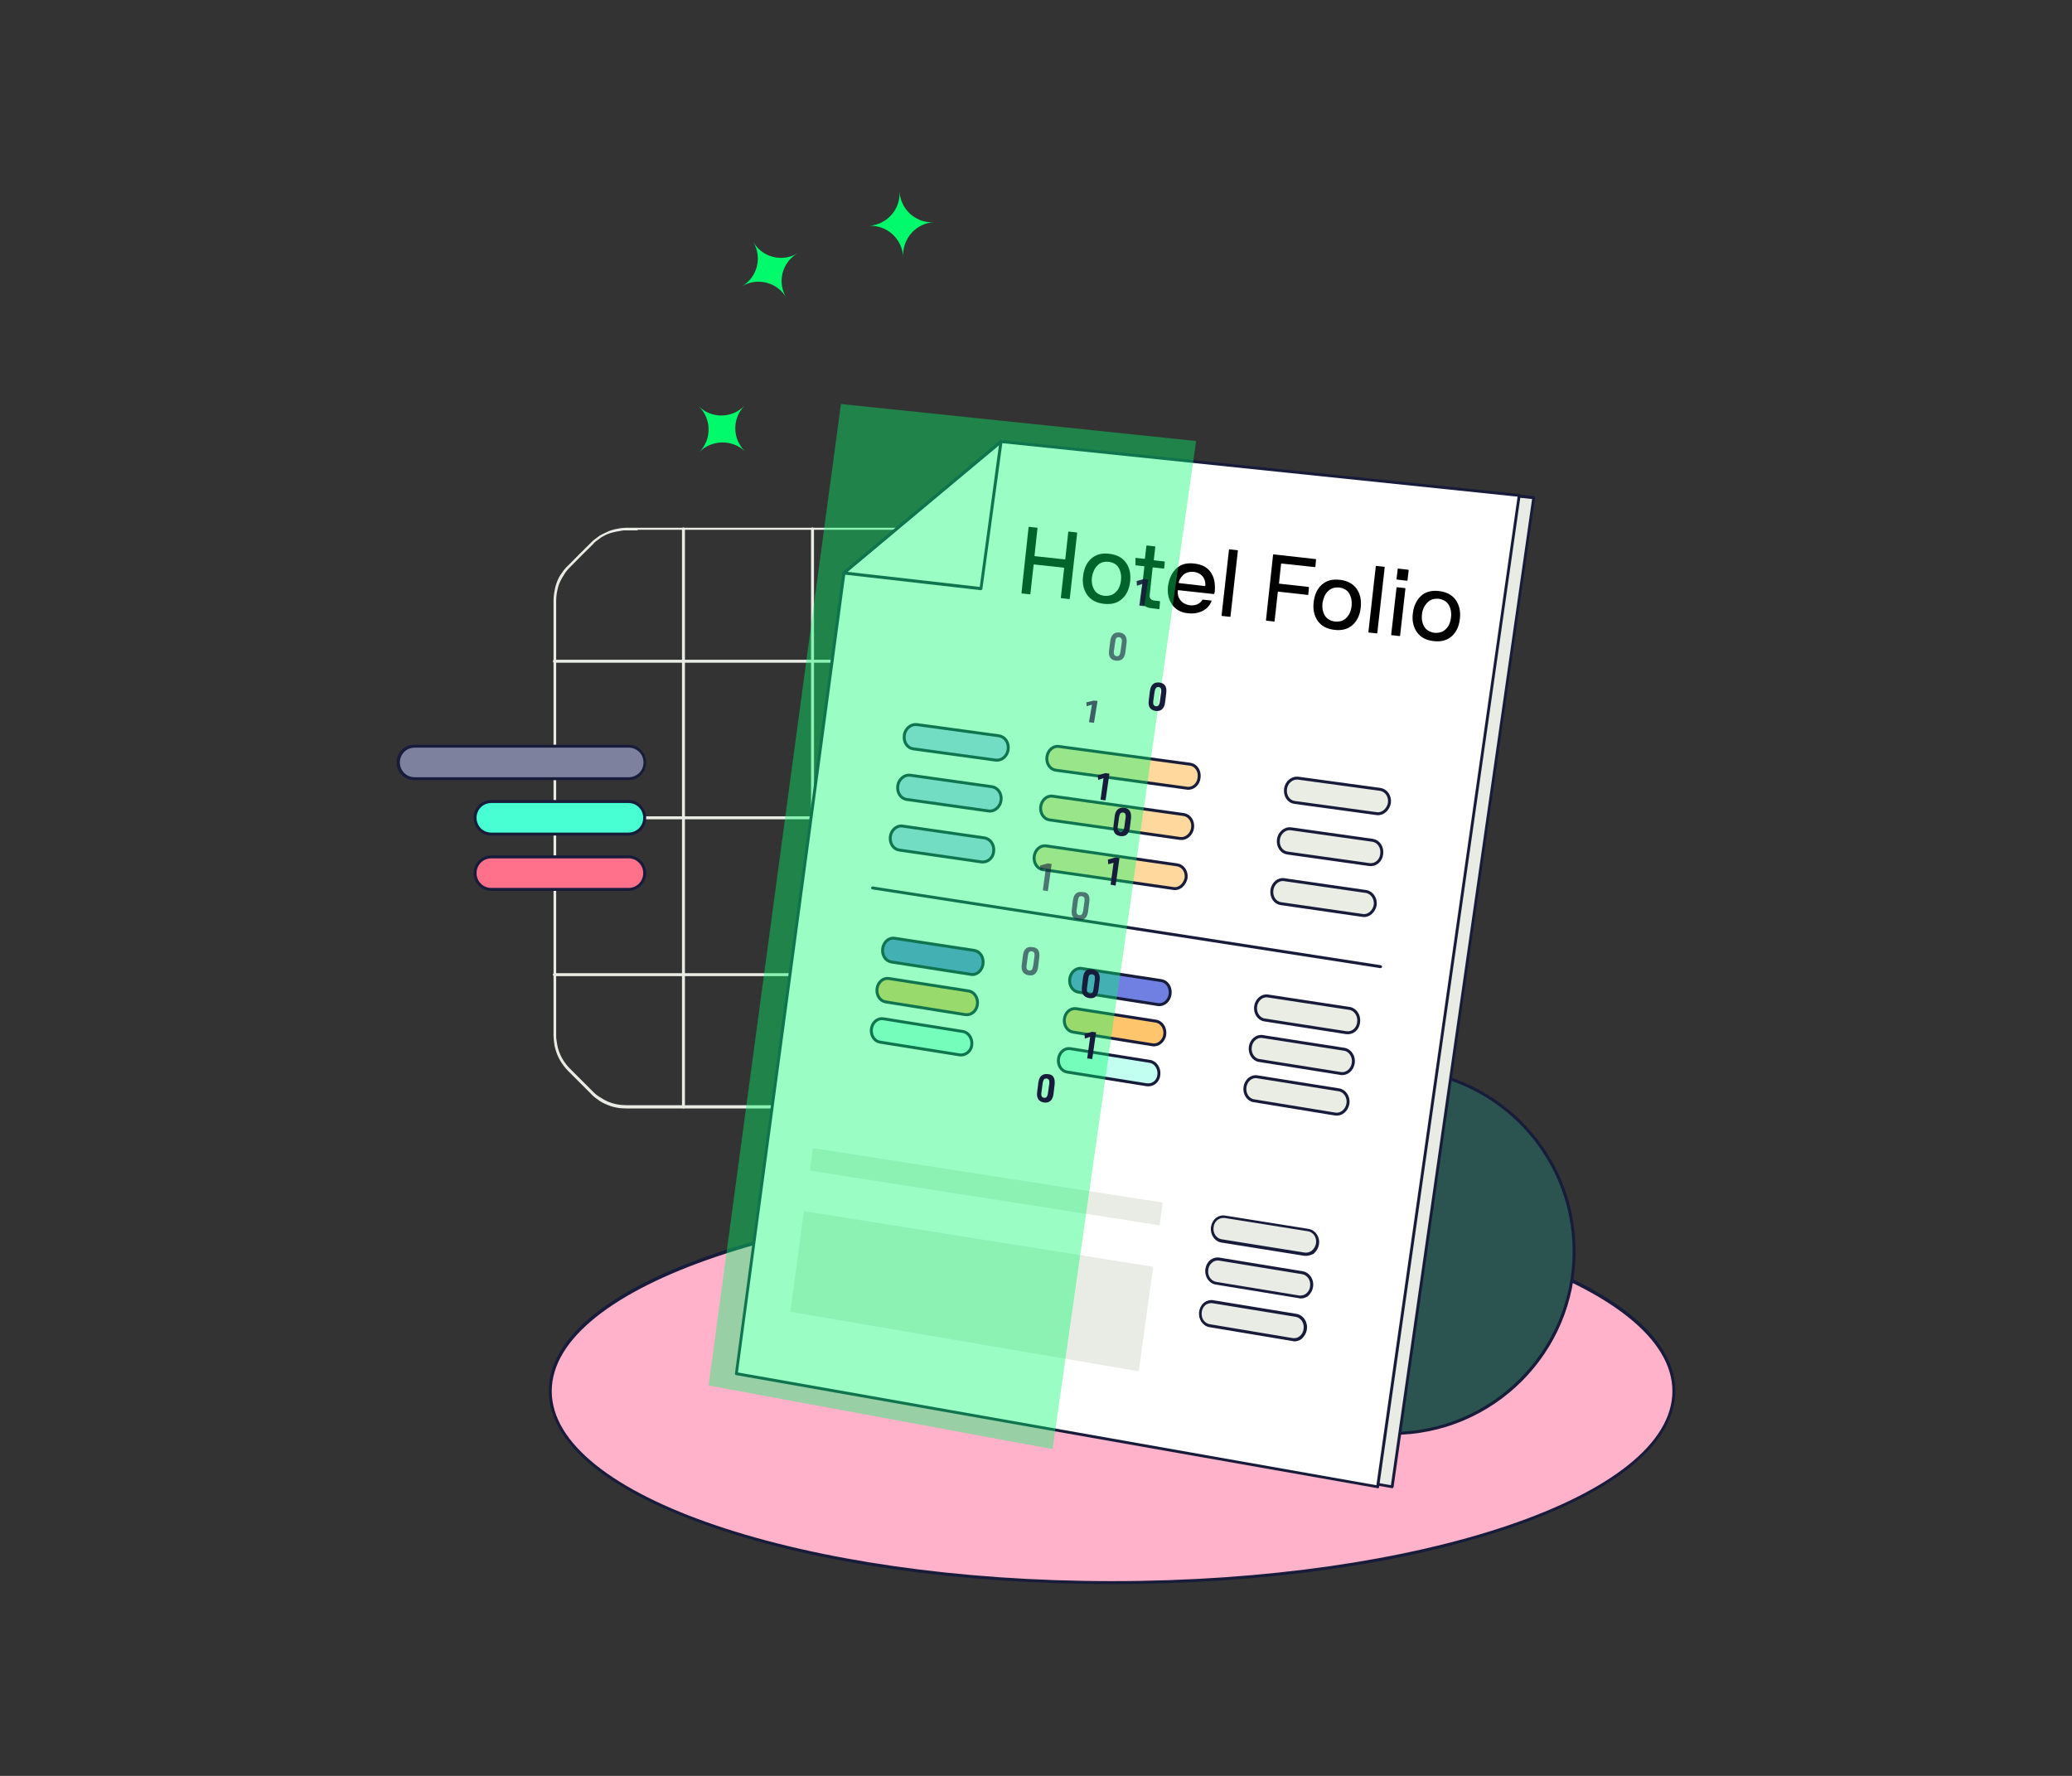 <?xml version="1.0" encoding="utf-8"?>
<!-- Generator: Adobe Illustrator 28.0.0, SVG Export Plug-In . SVG Version: 6.00 Build 0)  -->
<svg version="1.1" id="Layer_1" xmlns="http://www.w3.org/2000/svg" xmlns:xlink="http://www.w3.org/1999/xlink" x="0px" y="0px"
	 width="700px" height="600px" viewBox="0 0 700 600" enable-background="new 0 0 700 600" xml:space="preserve">
<rect x="0" y="0" width="700" height="600" fill="#333333" stroke="none"/>
<g>
	<ellipse fill="#FFB2C9" cx="375.7" cy="470" rx="189.8" ry="64.7"/>
	<path fill="#171C3A" d="M375.7,535.2c-50.8,0-98.5-6.7-134.4-19c-36.1-12.3-55.9-28.7-55.9-46.3c0-17.6,19.9-34,55.9-46.3
		c35.9-12.2,83.6-19,134.4-19s98.5,6.7,134.4,19c36.1,12.3,55.9,28.7,55.9,46.3c0,17.6-19.9,34-55.9,46.3
		C474.2,528.5,426.4,535.2,375.7,535.2z M375.7,405.8c-104.4,0-189.3,28.8-189.3,64.2s84.9,64.2,189.3,64.2S565,505.4,565,470
		S480.1,405.8,375.7,405.8C375.7,405.8,375.7,405.8,375.7,405.8z"/>
	<circle fill="#2B534F" cx="470.3" cy="422.8" r="61.5"/>
	<path fill="#171C3A" d="M470.3,484.8c-34.2,0-62-27.8-62-62s27.8-62,62-62s62,27.8,62,62S504.6,484.8,470.3,484.8L470.3,484.8z
		 M470.3,361.8c-33.7,0-61,27.4-61,61s27.4,61,61,61s61-27.4,61-61S504,361.8,470.3,361.8L470.3,361.8z"/>
	<path fill="#E9ECE4" d="M333.5,374.5h-122c-2.3,0-4.5-0.4-6.5-1.3c-1-0.4-2-0.9-2.9-1.6c-0.9-0.6-1.8-1.3-2.6-2.2
		c-0.9-0.9-1.8-1.8-2.6-2.6l-2.5-2.5c-0.8-0.8-1.7-1.7-2.5-2.5c-2.1-2.2-3.6-4.7-4.3-7.5c-0.3-0.9-0.4-1.9-0.5-2.9
		c0-0.4-0.1-0.9-0.1-1.5V203c0-1.7,0.3-3.4,0.7-5c0.2-0.5,0.3-1,0.5-1.5c0.4-1,0.9-2,1.6-2.9c0.6-0.9,1.3-1.8,2.2-2.6
		c2.6-2.6,5.1-5.2,7.7-7.7c0.4-0.4,0.7-0.7,1.1-1c0.4-0.3,0.8-0.6,1.2-0.9c0.8-0.6,1.6-1,2.5-1.4c0.4-0.2,0.9-0.4,1.3-0.6
		c1.3-0.5,2.8-0.8,4.3-1c0.4,0,0.9-0.1,1.5-0.1h126.6c0.5,0,1,0,1.5,0.1c4,0.4,7.5,2.1,10.4,4.9c2.6,2.6,5.2,5.1,7.7,7.7
		c3.3,3.3,4.9,7.4,5,12v147c0,0.5,0,1-0.1,1.5c-0.1,1-0.3,2-0.5,2.9c-0.6,2.3-1.8,4.5-3.3,6.4c-0.3,0.4-0.7,0.7-1,1.1
		c-2.6,2.6-5.1,5.2-7.7,7.7c-0.8,0.8-1.7,1.5-2.6,2.2c-0.9,0.6-1.9,1.1-2.9,1.6c-1,0.4-2.1,0.7-3.1,0.9c-1.1,0.2-2.2,0.3-3.4,0.3
		c-1.8,0-3.3,0-4.7,0l0,0L333.5,374.5z M215.5,179.2h-4.1c-0.6,0-1,0-1.4,0.1c-1.4,0.2-2.8,0.5-4.1,0.9c-0.4,0.2-0.8,0.3-1.2,0.5
		c-0.8,0.4-1.6,0.8-2.3,1.4c-0.4,0.3-0.7,0.5-1.1,0.8c-0.4,0.3-0.7,0.6-1,1c-2.6,2.6-5.2,5.1-7.7,7.7c-0.8,0.8-1.5,1.6-2,2.5
		c-0.6,0.9-1.1,1.8-1.5,2.7c-0.2,0.5-0.4,1-0.5,1.4c-0.4,1.5-0.7,3-0.7,4.7v147c0,0.6,0,1,0.1,1.4c0.1,1,0.3,1.9,0.5,2.8
		c0.7,2.6,2.1,5,4.1,7c0.8,0.8,1.7,1.7,2.5,2.5l2.5,2.5c0.9,0.9,1.8,1.8,2.6,2.6c0.8,0.8,1.6,1.5,2.5,2c0.9,0.6,1.8,1.1,2.7,1.5
		c1.9,0.8,3.9,1.2,6.1,1.2h126.3c1.1,0,2.2-0.1,3.2-0.3s2-0.5,2.9-0.9s1.9-0.9,2.7-1.5c0.9-0.6,1.7-1.3,2.5-2
		c2.6-2.6,5.1-5.1,7.7-7.7c0.3-0.3,0.7-0.7,1-1c1.5-1.8,2.5-3.8,3.1-6c0.2-0.9,0.4-1.8,0.5-2.8c0.1-0.5,0.1-0.9,0.1-1.4V202.7
		c0-4.4-1.6-8.2-4.7-11.3c-2.6-2.6-5.1-5.2-7.7-7.7c-2.7-2.7-6-4.2-9.8-4.6c-0.4,0-0.9-0.1-1.4-0.1H219.4c-1.4,0-2.7,0-4.1,0l0,0
		L215.5,179.2z"/>
	<path fill="#E9ECE4" d="M362,276.8H187.3c-0.3,0-0.5-0.2-0.5-0.5s0.2-0.5,0.5-0.5H362c0.3,0,0.5,0.2,0.5,0.5S362.3,276.8,362,276.8
		z"/>
	<path fill="#E9ECE4" d="M362,223.9H187.3c-0.3,0-0.5-0.2-0.5-0.5s0.2-0.5,0.5-0.5H362c0.3,0,0.5,0.2,0.5,0.5S362.3,223.9,362,223.9
		z"/>
	<path fill="#E9ECE4" d="M362,329.8H187.3c-0.3,0-0.5-0.2-0.5-0.5s0.2-0.5,0.5-0.5H362c0.3,0,0.5,0.2,0.5,0.5S362.3,329.8,362,329.8
		z"/>
	<path fill="#E9ECE4" d="M274.5,374.5c-0.3,0-0.5-0.2-0.5-0.5V178.7c0-0.3,0.2-0.5,0.5-0.5s0.5,0.2,0.5,0.5V374
		C275,374.3,274.8,374.5,274.5,374.5z"/>
	<path fill="#E9ECE4" d="M230.9,374.5c-0.3,0-0.5-0.2-0.5-0.5V178.7c0-0.3,0.2-0.5,0.5-0.5c0.3,0,0.5,0.2,0.5,0.5V374
		C231.4,374.3,231.1,374.5,230.9,374.5z"/>
	<path fill="#E9ECE4" d="M318.3,374.5c-0.3,0-0.5-0.2-0.5-0.5V178.7c0-0.3,0.2-0.5,0.5-0.5s0.5,0.2,0.5,0.5V374
		C318.8,374.3,318.6,374.5,318.3,374.5z"/>
	<path fill="#00FA6C" d="M269.4,85.6L269.4,85.6c-5.2,3.1-11.9,1.3-14.9-3.8c3.1,5.2,1.3,11.9-3.8,14.9l0,0
		c5.2-3.1,11.9-1.3,14.9,3.8C262.5,95.3,264.2,88.7,269.4,85.6L269.4,85.6z"/>
	<path fill="#00FA6C" d="M315.4,75.1L315.4,75.1c-6,0.3-11.1-4.3-11.5-10.3c0.3,6-4.3,11.1-10.3,11.5l0,0c6-0.3,11.1,4.3,11.5,10.3
		C304.9,80.6,309.5,75.4,315.4,75.1z"/>
	<path fill="#00FA6C" d="M251.7,152.5L251.7,152.5c-4.3-4.2-4.4-11.1-0.2-15.4c-4.2,4.3-11.1,4.4-15.4,0.2l0,0
		c4.3,4.2,4.4,11.1,0.2,15.4C240.5,148.5,247.4,148.4,251.7,152.5z"/>
	<polygon fill="#E9ECE4" points="518.1,168.1 470.3,502.3 253.6,464.2 290,194.3 343.1,150 	"/>
	<path fill="#171C3A" d="M470.3,502.8C470.3,502.8,470.2,502.8,470.3,502.8l-216.7-38.2c-0.3,0-0.4-0.3-0.4-0.6l36.3-269.9
		c0,0,0.1-0.2,0.2-0.3l53.1-44.3c0,0,0.2-0.1,0.4-0.1l175,18.2c0,0,0.3,0.1,0.3,0.2c0.1,0.1,0.1,0.2,0.1,0.4l-47.8,334.2
		c0,0-0.1,0.3-0.2,0.3C470.5,502.8,470.4,502.9,470.3,502.8L470.3,502.8L470.3,502.8z M254.2,463.8l215.7,38l47.7-333.2l-174.3-18.1
		l-52.8,44L254.2,463.8L254.2,463.8L254.2,463.8z"/>
	<polygon fill="#FFFFFF" points="513.1,167.4 465.4,502.3 248.6,464.1 285.1,193.6 338.1,149.2 	"/>
	<path fill="#171C3A" d="M465.4,502.8C465.4,502.8,465.3,502.8,465.4,502.8l-216.7-38.2c-0.3,0-0.4-0.3-0.4-0.6l36.3-270.5
		c0,0,0.1-0.2,0.2-0.3l53.1-44.4c0,0,0.2-0.1,0.4-0.1l175,18.2c0,0,0.3,0.1,0.3,0.2s0.1,0.2,0.1,0.4l-47.8,335c0,0-0.1,0.3-0.2,0.3
		C465.6,502.8,465.5,502.9,465.4,502.8L465.4,502.8L465.4,502.8z M249.3,463.7L465,501.8l47.7-334l-174.3-18.1l-52.8,44.1
		L249.3,463.7L249.3,463.7z"/>
	<path fill="#171C3A" d="M331.4,199.4C331.4,199.4,331.3,199.4,331.4,199.4l-46.4-5.3c0,0-0.4-0.2-0.4-0.4c-0.1-0.2,0-0.4,0.2-0.5
		l53-44.4c0,0,0.4-0.2,0.6-0.1c0.2,0.1,0.3,0.3,0.3,0.5l-6.8,49.7C331.8,199.2,331.6,199.4,331.4,199.4
		C331.4,199.4,331.4,199.4,331.4,199.4z M286.3,193.2l44.7,5.1l6.5-48C337.4,150.3,286.3,193.2,286.3,193.2z"/>
	<path fill="#E9ECE4" d="M440.8,423.7l-28.1-4.5c-2-0.3-3.4-2.4-3.1-4.7l0,0c0.3-2.2,2.2-3.8,4.2-3.5l28.2,4.5
		c2,0.3,3.4,2.4,3.1,4.7l0,0C444.8,422.5,442.9,424,440.8,423.7L440.8,423.7z"/>
	<path fill="#171C3A" d="M441.3,424.3h-0.6l-28.1-4.5c-2.3-0.4-3.8-2.7-3.5-5.2c0.2-1.3,0.8-2.4,1.8-3.2c0.9-0.6,1.9-0.9,3-0.7
		l28.2,4.5c2.3,0.4,3.9,2.7,3.5,5.2c-0.2,1.3-0.9,2.4-1.8,3.2C443,424,442.1,424.3,441.3,424.3L441.3,424.3z M413.2,411.5
		c-0.6,0-1.2,0.2-1.8,0.6c-0.8,0.6-1.3,1.5-1.4,2.5c-0.3,2,0.9,3.8,2.7,4.1l28.1,4.5c0.8,0.1,1.6-0.1,2.3-0.6
		c0.8-0.6,1.3-1.5,1.5-2.5c0.3-2-0.9-3.8-2.7-4.1l-28.2-4.5H413.2z"/>
	<path fill="#E9ECE4" d="M438.8,438.2l-28.1-4.6c-2-0.3-3.4-2.4-3.1-4.7l0,0c0.3-2.2,2.2-3.8,4.2-3.5l28.1,4.6
		c2,0.3,3.4,2.4,3.1,4.7l0,0C442.8,437,440.8,438.5,438.8,438.2L438.8,438.2z"/>
	<path fill="#171C3A" d="M439.4,438.7c0,0-0.4,0-0.6-0.1l-28.1-4.6c-2.3-0.4-3.8-2.7-3.5-5.2c0.2-1.3,0.8-2.4,1.8-3.2
		c0.9-0.6,1.9-0.9,3-0.7l28.1,4.6c2.3,0.4,3.9,2.7,3.5,5.3c-0.2,1.3-0.9,2.4-1.8,3.2C440.9,438.5,440.2,438.7,439.4,438.7z
		 M438.9,437.7c0.8,0.1,1.6-0.1,2.3-0.6c0.8-0.6,1.3-1.5,1.4-2.5c0.3-2-0.9-3.8-2.7-4.1l-28.1-4.6c-0.8-0.1-1.6,0.1-2.2,0.6
		c-0.8,0.6-1.3,1.5-1.4,2.5c-0.3,2,0.9,3.8,2.7,4.1L438.9,437.7L438.9,437.7z"/>
	<path fill="#E9ECE4" d="M436.7,452.6l-28.1-4.7c-2-0.3-3.4-2.4-3.1-4.7l0,0c0.3-2.2,2.2-3.8,4.2-3.5l28.1,4.6
		c2,0.3,3.4,2.4,3.1,4.7l0,0C440.6,451.4,438.8,453,436.7,452.6C436.7,452.6,436.7,452.6,436.7,452.6z"/>
	<path fill="#171C3A" d="M437.3,453.2c0,0-0.4,0-0.6-0.1l-28.1-4.7c-2.3-0.4-3.8-2.7-3.5-5.2c0.2-1.3,0.8-2.4,1.8-3.2
		c0.9-0.6,1.9-0.9,3-0.7l28.1,4.6c2.3,0.4,3.9,2.7,3.5,5.3c-0.2,1.3-0.9,2.4-1.8,3.2C439,452.9,438.2,453.2,437.3,453.2
		C437.3,453.2,437.3,453.2,437.3,453.2z M436.8,452.1c0.8,0.1,1.6-0.1,2.2-0.6c0.8-0.6,1.3-1.5,1.4-2.5c0.3-2-0.9-3.8-2.7-4.1
		l-28.1-4.6c-0.8-0.1-1.5,0.1-2.2,0.5c-0.8,0.6-1.3,1.5-1.4,2.5c-0.3,2,0.9,3.8,2.7,4.1L436.8,452.1
		C436.8,452.1,436.8,452.1,436.8,452.1z"/>
	<polygon fill="#E9ECE4" points="384.7,463.3 267,443.2 271.6,409.2 389.6,428 	"/>
	<polygon fill="#E9ECE4" points="392.8,406.3 274.6,387.9 273.6,395.5 391.8,414 	"/>
	
		<line fill="none" stroke="#171C3A" stroke-width="0.993" stroke-linecap="round" stroke-linejoin="round" x1="294.8" y1="300" x2="466.4" y2="326.6"/>
	<path fill="#EAEDE4" stroke="#171C3A" stroke-width="0.993" stroke-linecap="round" stroke-linejoin="round" d="M454.8,348.9
		l-27.6-4.3c-2-0.3-3.3-2.4-3-4.6l0,0c0.3-2.2,2.2-3.8,4.1-3.5l27.6,4.2c2,0.3,3.4,2.4,3.1,4.6l0,0
		C458.8,347.7,456.9,349.2,454.8,348.9C454.8,348.9,454.8,348.9,454.8,348.9z"/>
	<path fill="#EAEDE4" stroke="#171C3A" stroke-width="0.993" stroke-linecap="round" stroke-linejoin="round" d="M453,362.7
		l-27.6-4.4c-2-0.3-3.3-2.4-3-4.6l0,0c0.3-2.2,2.1-3.8,4.1-3.5l27.6,4.3c2,0.3,3.4,2.4,3.1,4.6l0,0C456.9,361.4,455,363,453,362.7
		C453,362.7,453,362.7,453,362.7z"/>
	<path fill="#EAEDE4" stroke="#171C3A" stroke-width="0.993" stroke-linecap="round" stroke-linejoin="round" d="M451.1,376.4
		l-27.5-4.5c-2-0.3-3.3-2.4-3-4.6l0,0c0.3-2.2,2.1-3.8,4.1-3.5l27.6,4.4c2,0.3,3.4,2.4,3.1,4.6l0,0
		C455,375.2,453.1,376.7,451.1,376.4C451.1,376.4,451.1,376.4,451.1,376.4z"/>
	<path fill="#7080E2" stroke="#171C3A" stroke-width="0.993" stroke-linecap="round" stroke-linejoin="round" d="M391.2,339.4
		l-26.9-4.2c-1.9-0.3-3.2-2.3-2.9-4.5l0,0c0.3-2.2,2.1-3.8,4-3.5l26.9,4.1c2,0.3,3.3,2.3,3,4.6l0,0
		C395,338.1,393.2,339.7,391.2,339.4C391.2,339.4,391.2,339.4,391.2,339.4z"/>
	<path fill="#FFC56D" stroke="#171C3A" stroke-width="0.993" stroke-linecap="round" stroke-linejoin="round" d="M389.4,353
		l-26.9-4.3c-1.9-0.3-3.2-2.3-2.9-4.5l0,0c0.3-2.2,2.1-3.7,4-3.4l26.9,4.2c2,0.3,3.3,2.4,3,4.6l0,0
		C393.2,351.7,391.3,353.3,389.4,353L389.4,353z"/>
	<path fill="#C2FFF0" stroke="#171C3A" stroke-width="0.993" stroke-linecap="round" stroke-linejoin="round" d="M387.4,366.5
		l-26.9-4.3c-1.9-0.3-3.2-2.3-2.9-4.5l0,0c0.3-2.2,2.1-3.7,4-3.4l26.9,4.3c1.9,0.3,3.3,2.4,3,4.6l0,0
		C391.3,365.3,389.5,366.8,387.4,366.5L387.4,366.5z"/>
	<path fill="#7080E2" stroke="#171C3A" stroke-width="0.993" stroke-linecap="round" stroke-linejoin="round" d="M328,329.2
		l-26.9-4.2c-1.9-0.3-3.2-2.3-2.9-4.5l0,0c0.3-2.2,2.1-3.8,4-3.5l26.9,4.1c2,0.3,3.3,2.3,3,4.6l0,0
		C331.8,327.9,329.9,329.6,328,329.2C328,329.2,328,329.2,328,329.2z"/>
	<path fill="#FFC56D" stroke="#171C3A" stroke-width="0.993" stroke-linecap="round" stroke-linejoin="round" d="M326.1,342.8
		l-26.9-4.3c-1.9-0.3-3.2-2.3-2.9-4.5l0,0c0.3-2.2,2.1-3.7,4-3.4l26.9,4.2c2,0.3,3.3,2.4,3,4.6l0,0
		C329.9,341.6,328.1,343.1,326.1,342.8L326.1,342.8z"/>
	<path fill="#C2FFF0" stroke="#171C3A" stroke-width="0.993" stroke-linecap="round" stroke-linejoin="round" d="M324.2,356.4
		l-26.9-4.3c-1.9-0.3-3.2-2.3-2.9-4.5l0,0c0.3-2.2,2.1-3.7,4-3.4l26.9,4.3c1.9,0.3,3.3,2.4,3,4.6l0,0
		C328.1,355.1,326.2,356.7,324.2,356.4C324.2,356.4,324.2,356.4,324.2,356.4z"/>
	<path fill="#FFD89E" stroke="#171C3A" stroke-width="0.993" stroke-linecap="round" stroke-linejoin="round" d="M401,266.3
		l-44.4-6.1c-1.9-0.3-3.2-2.3-2.9-4.5l0,0c0.3-2.2,2.1-3.8,4-3.5l44.4,6c2,0.3,3.3,2.3,3,4.5l0,0C404.9,265,403,266.6,401,266.3
		C401,266.3,401,266.3,401,266.3z"/>
	<path fill="#EAEDE4" stroke="#171C3A" stroke-width="0.993" stroke-linecap="round" stroke-linejoin="round" d="M465.1,274.9
		l-27.8-3.8c-2-0.3-3.3-2.3-3-4.6l0,0c0.3-2.2,2.2-3.8,4.2-3.6l27.8,3.8c2,0.3,3.4,2.3,3.1,4.6l0,0
		C469,273.5,467.1,275.2,465.1,274.9L465.1,274.9z"/>
	<path fill="#EAEDE4" stroke="#171C3A" stroke-width="0.993" stroke-linecap="round" stroke-linejoin="round" d="M462.6,292.1
		l-27.7-3.9c-2-0.3-3.3-2.3-3-4.6l0,0c0.3-2.2,2.2-3.8,4.1-3.6l27.7,3.9c2,0.3,3.4,2.3,3.1,4.6l0,0
		C466.6,290.8,464.7,292.4,462.6,292.1C462.6,292.1,462.6,292.1,462.6,292.1z"/>
	<path fill="#EAEDE4" stroke="#171C3A" stroke-width="0.993" stroke-linecap="round" stroke-linejoin="round" d="M460.4,309.3
		l-27.7-4c-2-0.3-3.3-2.3-3-4.6l0,0c0.3-2.2,2.2-3.8,4.1-3.5l27.7,4c2,0.3,3.4,2.4,3.1,4.6l0,0C464.2,307.9,462.4,309.6,460.4,309.3
		C460.4,309.3,460.4,309.3,460.4,309.3z"/>
	<path fill="#BFC9FF" stroke="#171C3A" stroke-width="0.993" stroke-linecap="round" stroke-linejoin="round" d="M336.3,256.8
		l-27.8-3.8c-2-0.3-3.3-2.3-3-4.6l0,0c0.3-2.2,2.2-3.8,4.2-3.6l27.8,3.8c2,0.3,3.4,2.3,3.1,4.6l0,0
		C340.3,255.5,338.4,257.1,336.3,256.8L336.3,256.8z"/>
	<path fill="#BFC9FF" stroke="#171C3A" stroke-width="0.993" stroke-linecap="round" stroke-linejoin="round" d="M334,274
		l-27.7-3.9c-2-0.3-3.3-2.3-3-4.6l0,0c0.3-2.2,2.2-3.8,4.1-3.6l27.7,3.9c2,0.3,3.4,2.3,3.1,4.6l0,0C337.9,272.6,336,274.3,334,274
		C334,274,334,274,334,274z"/>
	<path fill="#BFC9FF" stroke="#171C3A" stroke-width="0.993" stroke-linecap="round" stroke-linejoin="round" d="M331.5,291.2
		l-27.7-4c-2-0.3-3.3-2.3-3-4.6l0,0c0.3-2.2,2.2-3.8,4.1-3.5l27.7,4c2,0.3,3.4,2.4,3.1,4.6l0,0C335.5,289.9,333.6,291.5,331.5,291.2
		C331.5,291.2,331.5,291.2,331.5,291.2z"/>
	<path fill="#FFD89E" stroke="#171C3A" stroke-width="0.993" stroke-linecap="round" stroke-linejoin="round" d="M398.8,283.3
		l-44.3-6.3c-1.9-0.3-3.2-2.3-2.9-4.5l0,0c0.3-2.2,2.1-3.8,4-3.5l44.3,6.2c2,0.3,3.3,2.3,3,4.5l0,0
		C402.6,281.9,400.7,283.5,398.8,283.3L398.8,283.3z"/>
	<path fill="#FFD89E" stroke="#171C3A" stroke-width="0.993" stroke-linecap="round" stroke-linejoin="round" d="M396.5,300.2
		l-44.2-6.4c-1.9-0.3-3.2-2.3-2.9-4.5l0,0c0.3-2.2,2.1-3.8,4-3.5l44.3,6.4c2,0.3,3.3,2.3,3,4.5l0,0
		C400.2,298.9,398.4,300.5,396.5,300.2L396.5,300.2z"/>
	<g>
		<path d="M347.5,178.1c0,0,0-0.1,0.2-0.1l2.7,0.3c0,0,0.1,0,0.1,0.2l-1,9.2c0,0,0,0.2,0.1,0.2l10.1,1.1c0,0,0.1,0,0.2-0.1l1-9.2
			c0,0,0.1-0.1,0.2-0.1l2.7,0.3c0,0,0.1,0,0.1,0.2l-2.5,22.2c0,0,0,0.1-0.2,0.1l-2.7-0.3c0,0-0.1,0-0.1-0.2l1.1-9.9
			c0,0,0-0.1-0.1-0.2l-10.1-1.1c0,0-0.1,0-0.1,0.1l-1.1,9.9c0,0-0.1,0.1-0.2,0.1l-2.7-0.3c0,0-0.1,0-0.1-0.2L347.5,178.1
			L347.5,178.1z"/>
		<path d="M368.7,188.7c1.6-1.4,3.6-1.9,6.1-1.6c2.4,0.3,4.3,1.2,5.6,3c1.2,1.7,1.7,3.8,1.4,6.4s-1.2,4.5-2.8,5.9
			c-1.6,1.4-3.6,1.9-6.1,1.6c-2.5-0.3-4.3-1.2-5.6-3c-1.2-1.7-1.7-3.8-1.4-6.3C366.2,192.1,367.1,190.1,368.7,188.7z M368.9,195
			c-0.2,1.7,0.1,3.1,0.8,4.3s1.9,1.8,3.4,2c1.5,0.1,2.8-0.2,3.8-1.2c1-0.9,1.6-2.2,1.8-4c0.2-1.7-0.1-3.1-0.8-4.3s-1.9-1.8-3.4-2
			c-1.5-0.1-2.7,0.2-3.7,1.2S369.2,193.3,368.9,195L368.9,195z"/>
		<path d="M383.6,188.6c0,0,0-0.1,0.2-0.1l2.8,0.3c0,0,0.1,0,0.2-0.1l0.5-4.3c0,0,0.1-0.1,0.2-0.1l2.7,0.3c0,0,0.1,0,0.1,0.2
			l-0.5,4.3c0,0,0,0.2,0.1,0.2l3.5,0.4c0,0,0.1,0,0.1,0.2l-0.2,2.1c0,0-0.1,0.1-0.2,0.1l-3.5-0.4c0,0-0.1,0-0.2,0.1l-1,9.3
			c-0.1,1,0.4,1.6,1.5,1.8l1.9,0.2c0,0,0.1,0,0.1,0.2l-0.2,2.4c0,0-0.1,0.1-0.2,0.1l-2.4-0.3H389c-1.2-0.1-2.2-0.6-2.8-1.2
			c-0.6-0.7-0.9-1.7-0.7-3l1.1-9.8c0,0,0-0.2-0.1-0.2l-2.8-0.3c0,0-0.1,0-0.1-0.1L383.6,188.6L383.6,188.6z"/>
		<path d="M397.5,192c1.5-1.4,3.5-1.9,6-1.6s4.3,1.2,5.5,2.9s1.6,3.8,1.4,6.4c0,0.3-0.1,0.6-0.2,0.9c0,0.1-0.1,0.1-0.2,0.1
			l-11.9-1.3c0,0-0.1,0-0.2,0.1c-0.1,1.2,0.1,2.3,0.9,3.3c0.7,0.9,1.8,1.5,3.1,1.7c1.9,0.2,3.4-0.4,4.3-1.8c0-0.1,0.1-0.1,0.2-0.1
			l2.8,0.3c0,0,0.2,0,0.1,0.2c-0.6,1.5-1.6,2.6-3,3.3c-1.4,0.7-3,1-4.9,0.8c-2.4-0.2-4.2-1.2-5.4-2.9s-1.7-3.8-1.4-6.3
			C395,195.4,395.9,193.4,397.5,192L397.5,192z M398.3,197l8.7,1c0,0,0.1,0,0.2-0.1c0.1-0.9-0.1-2-0.7-2.9c-0.6-0.9-1.7-1.6-3.3-1.8
			c-1.4-0.1-2.8,0.3-3.6,1.2c-0.8,0.8-1.3,1.7-1.4,2.5C398.2,196.9,398.2,196.9,398.3,197L398.3,197z"/>
		<path d="M415.2,185.7c0,0,0.1-0.1,0.2-0.1l2.7,0.3c0,0,0.1,0,0.1,0.2l-2.5,22.2c0,0,0,0.1-0.2,0.1l-2.7-0.3c0,0-0.1,0-0.1-0.2
			L415.2,185.7z"/>
		<path d="M430.1,187.4c0,0,0.1-0.1,0.2-0.1l14.2,1.6c0,0,0.1,0,0.1,0.2l-0.2,2.4c0,0,0,0.1-0.2,0.1l-11.2-1.2c0,0-0.1,0-0.2,0.1
			l-0.7,6.5c0,0,0,0.2,0.1,0.2l9.9,1.1c0,0,0.1,0,0.1,0.2l-0.2,2.4c0,0,0,0.1-0.2,0.1l-9.9-1.1c0,0-0.1,0-0.2,0.1l-1.1,9.9
			c0,0,0,0.1-0.1,0.1l-2.7-0.3c0,0-0.1,0-0.1-0.2L430.1,187.4L430.1,187.4z"/>
		<path d="M446.6,197.5c1.6-1.4,3.6-1.9,6.1-1.6c2.4,0.3,4.3,1.2,5.6,3c1.2,1.7,1.7,3.8,1.4,6.4s-1.2,4.5-2.8,5.9
			c-1.6,1.4-3.6,1.9-6.1,1.6c-2.5-0.3-4.3-1.2-5.6-3c-1.2-1.7-1.7-3.8-1.4-6.3C444.1,200.9,445,198.9,446.6,197.5z M446.8,203.7
			c-0.2,1.7,0.1,3.1,0.8,4.3c0.7,1.1,1.9,1.8,3.4,2c1.5,0.1,2.8-0.2,3.8-1.2s1.6-2.2,1.8-4c0.2-1.7-0.1-3.1-0.8-4.3s-1.9-1.8-3.4-2
			c-1.5-0.1-2.7,0.2-3.7,1.2C447.6,200.7,447.1,202.1,446.8,203.7L446.8,203.7z"/>
		<path d="M464.8,191.3c0,0,0.1-0.1,0.2-0.1l2.7,0.3c0,0,0.1,0,0.1,0.2l-2.5,22.2c0,0,0,0.1-0.2,0.1l-2.7-0.3c0,0-0.1,0-0.1-0.2
			L464.8,191.3z"/>
		<path d="M471.8,198.5c0,0,0-0.1,0.2-0.1l2.7,0.3c0,0,0.1,0,0.1,0.2l-1.8,15.9c0,0,0,0.1-0.2,0.1l-2.7-0.3c0,0-0.1,0-0.1-0.2
			L471.8,198.5z M472.2,192.2c0,0,0-0.1,0.2-0.1l3.4,0.4c0,0,0.1,0,0.1,0.2l-0.4,3.4c0,0-0.1,0.1-0.2,0.1l-3.4-0.4
			c0,0-0.1-0.1-0.1-0.2L472.2,192.2z"/>
		<path d="M480.1,201.3c1.6-1.4,3.6-1.9,6.1-1.6c2.4,0.3,4.3,1.2,5.6,3c1.2,1.7,1.7,3.8,1.4,6.4s-1.2,4.5-2.8,5.9
			c-1.6,1.4-3.6,1.9-6.1,1.6c-2.5-0.3-4.3-1.2-5.6-3c-1.2-1.7-1.7-3.8-1.4-6.3C477.6,204.7,478.6,202.7,480.1,201.3z M480.4,207.5
			c-0.2,1.7,0.1,3.1,0.8,4.3c0.7,1.1,1.9,1.8,3.4,2c1.5,0.1,2.8-0.2,3.8-1.2c1-0.9,1.6-2.2,1.8-4c0.2-1.7-0.1-3.1-0.8-4.3
			c-0.7-1.1-1.9-1.8-3.4-2c-1.5-0.1-2.7,0.2-3.7,1.2S480.6,205.8,480.4,207.5L480.4,207.5z"/>
	</g>
	<polygon opacity="0.4" fill="#00FA6C" enable-background="new    " points="355.6,489.6 239.4,468.1 284.1,136.5 404.1,149 	"/>
	<g opacity="0.7">
		<path fill="#171C3A" d="M369.6,244.2l-1.7-0.2l1-5.9l0,0l-1.8,0.5l-0.1-1.3l2.5-0.6l1.3,0.1L369.6,244.2
			C369.6,244.2,369.6,244.2,369.6,244.2z"/>
	</g>
	<path fill="#171C3A" d="M369,357.8l-1.7-0.2l1-7.3l0,0l-1.8,0.6l-0.1-1.6l2.6-0.7l1.3,0.2L369,357.8L369,357.8z"/>
	<g opacity="0.9">
		<path fill="#171C3A" d="M386.6,204.8l-1.7-0.2l1-7.3l0,0l-1.8,0.6l-0.1-1.6l2.6-0.7l1.3,0.2L386.6,204.8
			C386.6,204.8,386.6,204.8,386.6,204.8z"/>
	</g>
	<g opacity="0.6">
		<path fill="#171C3A" d="M354,301.1l-1.7-0.3l1-7.3l0,0l-1.8,0.5l-0.1-1.6l2.6-0.7l1.3,0.2L354,301.1
			C354,301.1,354,301.1,354,301.1z"/>
	</g>
	<path fill="#171C3A" d="M373.5,270.4l-1.7-0.2l1-7.3l0,0l-1.8,0.6l-0.1-1.6l2.6-0.7l1.3,0.2L373.5,270.4L373.5,270.4z"/>
	<path fill="#171C3A" d="M376.9,299.2l-1.7-0.3l1-7.4l0,0l-1.8,0.5l-0.1-1.6l2.6-0.7l1.3,0.2L376.9,299.2
		C376.9,299.2,376.9,299.2,376.9,299.2z"/>
	<g opacity="0.6">
		<path fill="#171C3A" d="M380.6,217.2l-0.4,3.2c-0.3,2.1-1.4,3-3.2,2.8c-1.8-0.2-2.6-1.4-2.3-3.5l0.4-3.2c0.3-2.1,1.4-3,3.2-2.8
			C380,214,380.8,215.1,380.6,217.2z M376.8,216.6l-0.5,3.5c-0.1,1,0.2,1.5,0.9,1.6s1.1-0.3,1.3-1.3l0.5-3.5c0.1-1-0.2-1.5-0.9-1.6
			C377.3,215.2,376.9,215.6,376.8,216.6L376.8,216.6z"/>
	</g>
	<path fill="#171C3A" d="M382.1,276.5l-0.4,3.2c-0.3,2.1-1.4,3-3.2,2.8c-1.8-0.3-2.6-1.4-2.3-3.6l0.4-3.2c0.3-2.1,1.4-3,3.2-2.8
		C381.5,273.1,382.3,274.3,382.1,276.5L382.1,276.5z M378.1,275.9l-0.5,3.5c-0.1,1,0.2,1.5,0.9,1.6c0.7,0.1,1.1-0.3,1.3-1.3l0.5-3.6
		c0.1-1-0.2-1.5-0.9-1.6C378.7,274.5,378.3,274.8,378.1,275.9L378.1,275.9z"/>
	<path fill="#171C3A" d="M394,234.2l-0.4,3.2c-0.3,2.1-1.4,3-3.2,2.8c-1.8-0.3-2.6-1.4-2.3-3.6l0.4-3.2c0.3-2.1,1.4-3,3.2-2.8
		C393.4,230.8,394.3,231.9,394,234.2L394,234.2z M390.1,233.5l-0.5,3.5c-0.1,1,0.2,1.5,0.9,1.6s1.1-0.3,1.3-1.3l0.5-3.6
		c0.1-1-0.2-1.5-0.9-1.6C390.7,232.1,390.3,232.5,390.1,233.5L390.1,233.5z"/>
	<path fill="#171C3A" d="M371.5,331.2l-0.4,3.3c-0.3,2.2-1.4,3-3.2,2.7s-2.6-1.5-2.4-3.7l0.4-3.3c0.3-2.2,1.4-3,3.2-2.7
		C370.9,327.9,371.8,329,371.5,331.2L371.5,331.2z M367.7,330.4l-0.5,3.6c-0.1,1,0.2,1.5,0.9,1.7c0.7,0.1,1.1-0.2,1.3-1.3l0.5-3.6
		c0.1-1-0.2-1.5-0.9-1.6C368.3,329.1,367.8,329.4,367.7,330.4C367.7,330.4,367.7,330.4,367.7,330.4z"/>
	<path fill="#171C3A" d="M356.3,366.4l-0.4,3.3c-0.3,2.1-1.4,3-3.2,2.8c-1.8-0.3-2.6-1.5-2.3-3.6l0.4-3.2c0.3-2.1,1.4-3,3.2-2.8
		C355.7,363,356.5,364.1,356.3,366.4L356.3,366.4z M352.3,365.7l-0.5,3.6c-0.1,1,0.2,1.5,0.9,1.6c0.7,0.1,1.1-0.3,1.3-1.3l0.5-3.6
		c0.1-1-0.2-1.5-0.9-1.6C352.9,364.3,352.5,364.7,352.3,365.7L352.3,365.7z"/>
	<g opacity="0.6">
		<path fill="#171C3A" d="M368,304.8l-0.4,3.2c-0.3,2.1-1.4,3-3.2,2.8c-1.8-0.2-2.6-1.4-2.3-3.5l0.4-3.2c0.3-2.1,1.4-3,3.2-2.7
			C367.5,301.4,368.3,302.5,368,304.8L368,304.8L368,304.8z M364.2,304.1l-0.5,3.5c-0.1,1,0.2,1.5,0.9,1.6c0.7,0.1,1.1-0.3,1.3-1.3
			l0.5-3.5c0.1-1-0.2-1.5-0.9-1.6C364.7,302.7,364.3,303.1,364.2,304.1L364.2,304.1z"/>
	</g>
	<g opacity="0.6">
		<path fill="#171C3A" d="M351.1,323.5l-0.4,3.3c-0.3,2.1-1.4,3-3.2,2.7c-1.8-0.3-2.6-1.5-2.3-3.6l0.4-3.2c0.3-2.1,1.4-3,3.2-2.7
			C350.5,320.1,351.4,321.2,351.1,323.5L351.1,323.5z M347.3,322.7l-0.5,3.6c-0.1,1,0.2,1.5,0.9,1.6c0.7,0.1,1.1-0.3,1.3-1.3
			l0.5-3.6c0.1-1-0.2-1.5-0.9-1.6C347.9,321.3,347.4,321.7,347.3,322.7L347.3,322.7z"/>
	</g>
	<path fill="#7D819E" d="M140.1,252.1h72.3c3,0,5.5,2.5,5.5,5.5l0,0c0,3-2.5,5.5-5.5,5.5h-72.3c-3,0-5.5-2.5-5.5-5.5l0,0
		C134.5,254.6,137,252.1,140.1,252.1z"/>
	<path fill="#171C3A" d="M212.3,263.6h-72.3c-3.3,0-6-2.7-6-6s2.7-6,6-6h72.3c3.3,0,6,2.7,6,6S215.7,263.6,212.3,263.6
		C212.3,263.6,212.3,263.6,212.3,263.6z M140.1,252.6c-2.8,0-5,2.2-5,5c0,2.8,2.2,5,5,5h72.3c2.8,0,5-2.2,5-5c0-2.8-2.2-5-5-5H140.1
		z"/>
	<path fill="#48FFD3" d="M166.1,270.8h46.3c3,0,5.5,2.5,5.5,5.5l0,0c0,3-2.5,5.5-5.5,5.5h-46.3c-3,0-5.5-2.5-5.5-5.5l0,0
		C160.6,273.3,163,270.8,166.1,270.8z"/>
	<path fill="#171C3A" d="M212.3,282.3h-46.3c-3.3,0-6-2.7-6-6s2.7-6,6-6h46.3c3.3,0,6,2.7,6,6S215.7,282.3,212.3,282.3L212.3,282.3z
		 M166,271.3c-2.8,0-5,2.2-5,5s2.2,5,5,5h46.3c2.8,0,5-2.2,5-5s-2.2-5-5-5H166L166,271.3z"/>
	<path fill="#FF718A" d="M166.1,289.5h46.3c3,0,5.5,2.5,5.5,5.5l0,0c0,3-2.5,5.5-5.5,5.5h-46.3c-3,0-5.5-2.5-5.5-5.5l0,0
		C160.6,292,163,289.5,166.1,289.5z"/>
	<path fill="#171C3A" d="M212.3,301h-46.3c-3.3,0-6-2.7-6-6s2.7-6,6-6h46.3c3.3,0,6,2.7,6,6S215.7,301,212.3,301L212.3,301z
		 M166,290c-2.8,0-5,2.2-5,5c0,2.8,2.2,5,5,5h46.3c2.8,0,5-2.2,5-5c0-2.8-2.2-5-5-5H166L166,290z"/>
</g>
</svg>
